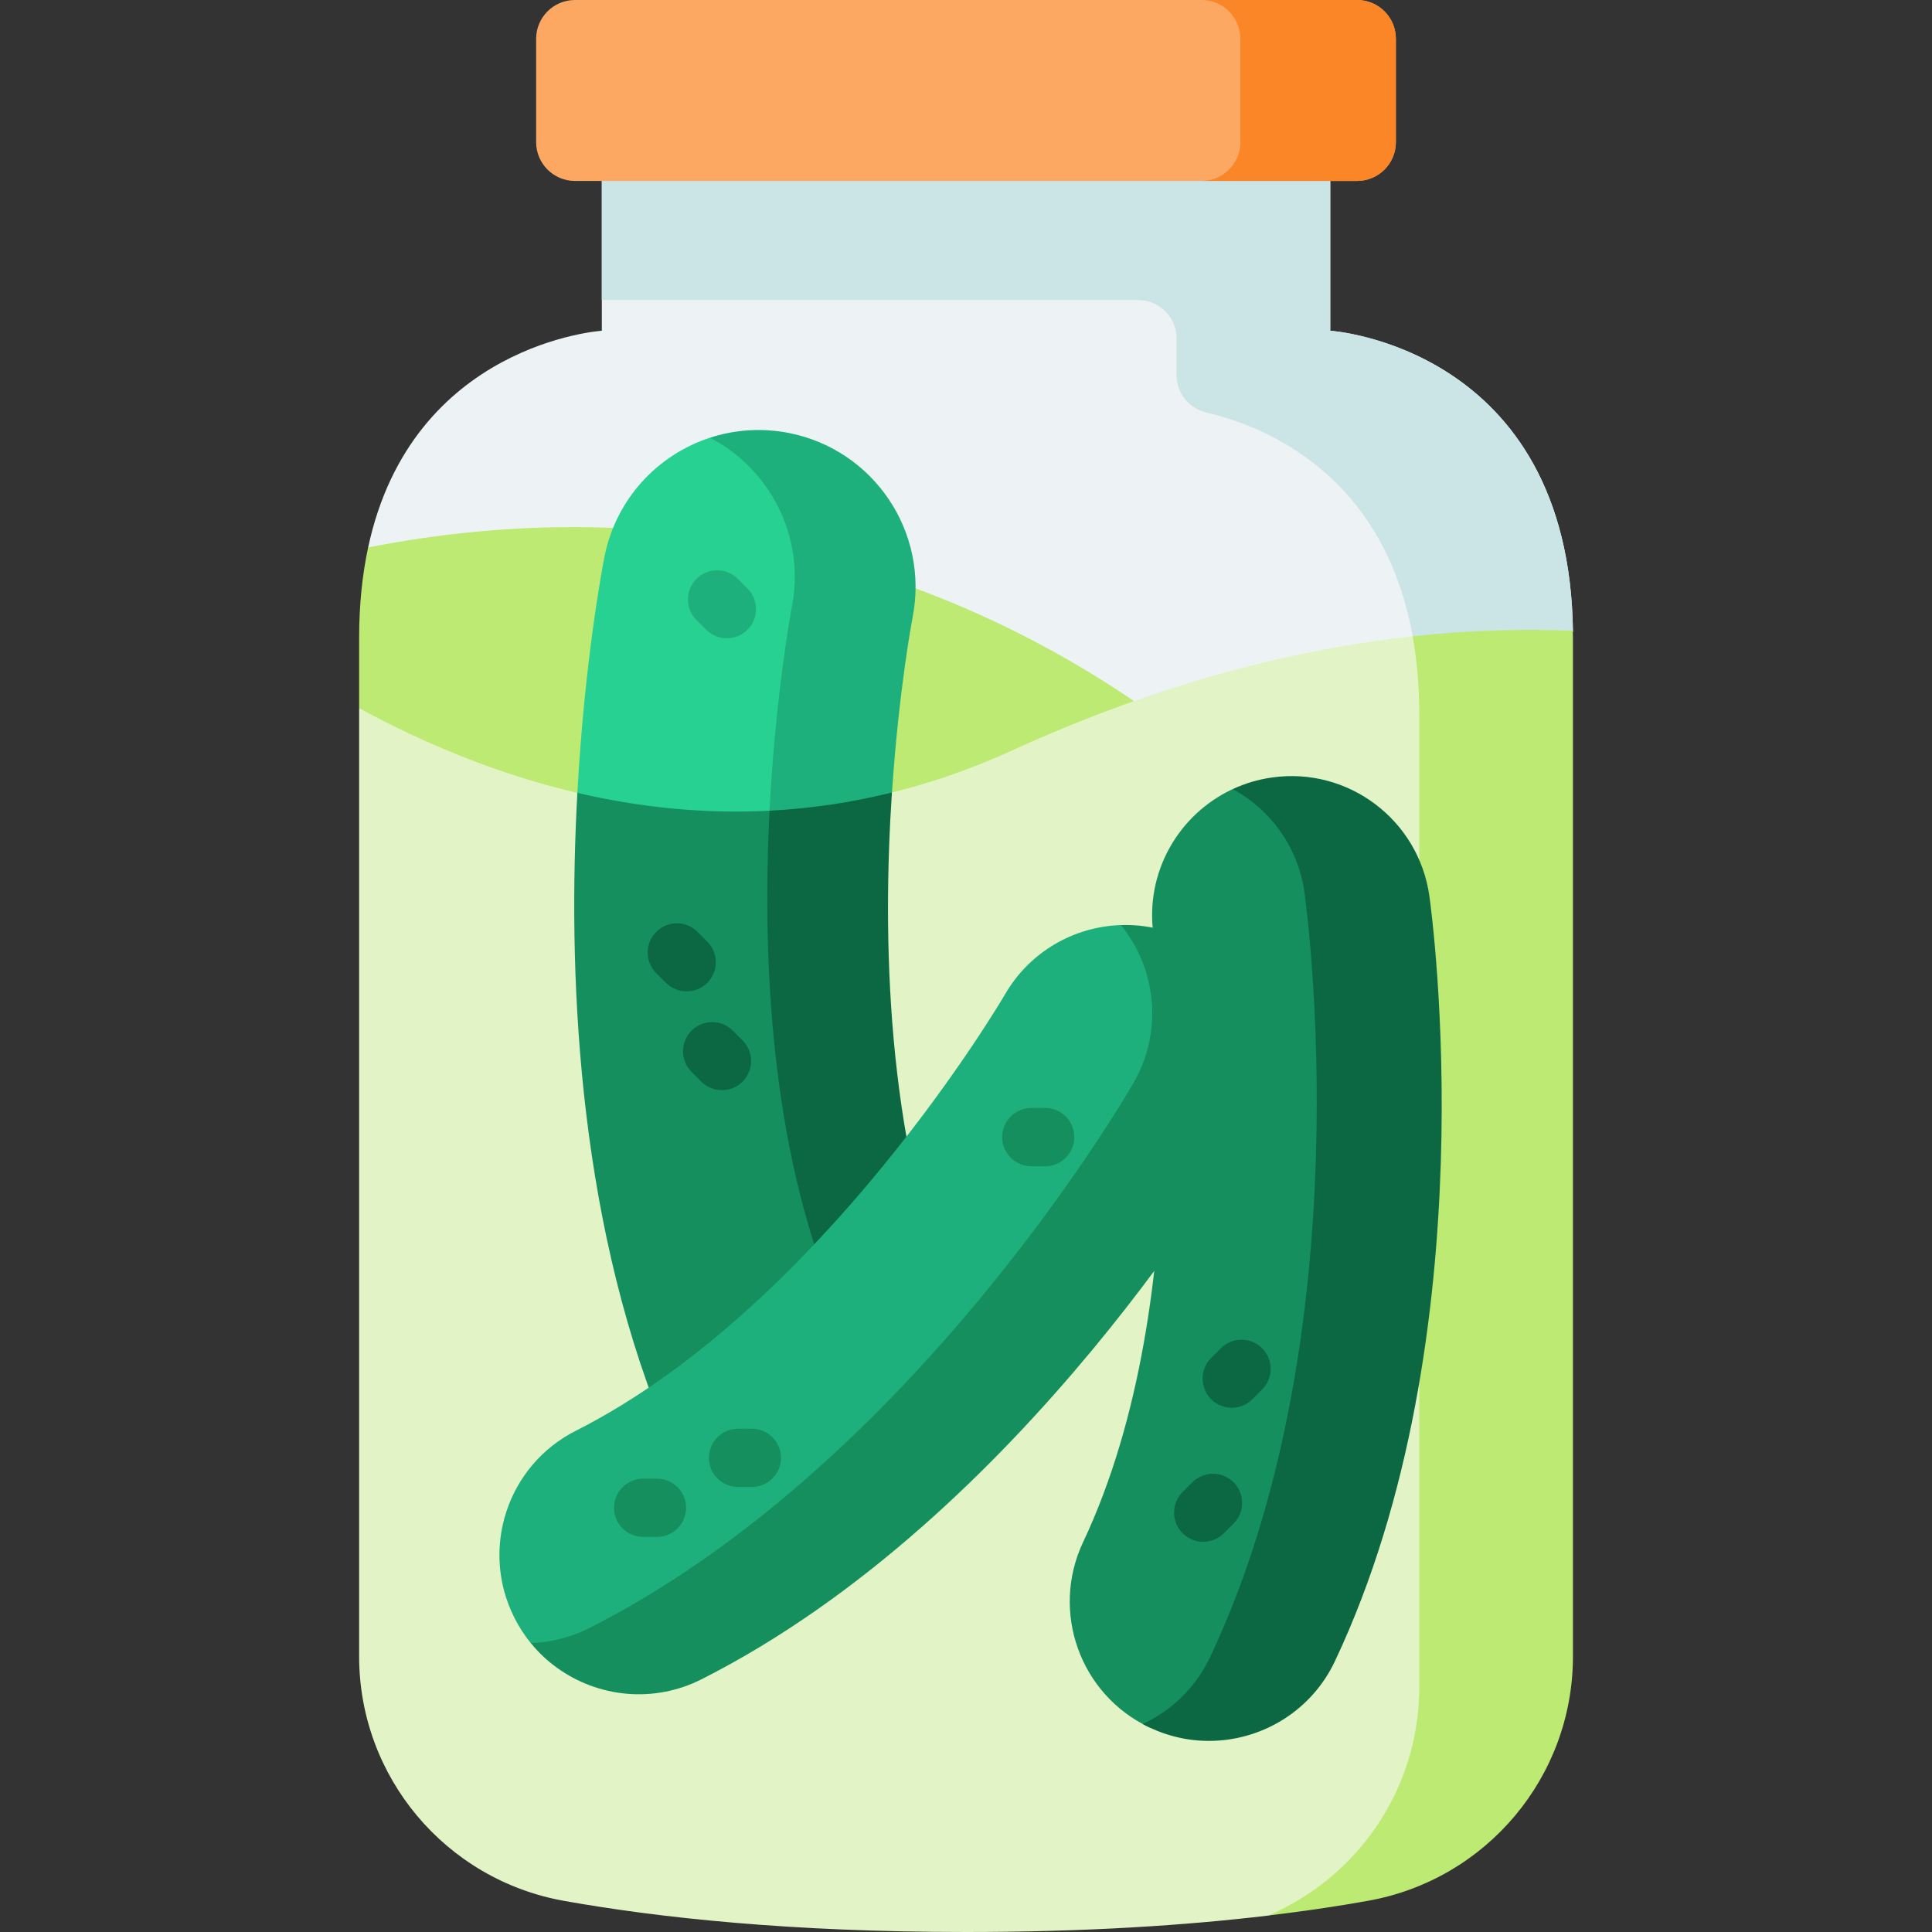 <svg width="26" height="26" viewBox="0 0 26 26" fill="none" xmlns="http://www.w3.org/2000/svg">
<rect x="0" y="0" width="26" height="26" fill="#333333" stroke="none"/>
<path d="M21.168 8.506L21.167 8.501L11.246 13.186L4.954 7.367L4.954 7.368C5.544 4.618 8.099 4.451 8.099 4.451V2.147H17.902V4.451C17.902 4.451 21.125 4.662 21.168 8.506Z" fill="#EDF3F4"/>
<path d="M21.168 8.506L21.167 8.5L19.099 9.477C19.039 6.531 17.093 5.752 16.235 5.552C16.001 5.498 15.834 5.291 15.834 5.051V4.554C15.834 4.269 15.602 4.038 15.317 4.038H8.099V2.147L17.902 2.147V4.451C17.902 4.451 21.125 4.662 21.168 8.506Z" fill="#CBE5E7"/>
<path d="M4.954 7.367C4.877 7.727 4.833 8.13 4.833 8.584V9.529L8.463 14.213L17.006 16.884V10.88C17.006 10.88 12.482 5.89 4.954 7.367Z" fill="#BCEA73"/>
<path d="M19.895 9.154V23.274C19.033 25.44 17.067 25.778 17.067 25.778V25.779C15.967 25.91 14.621 26 13 26C10.648 26 8.874 25.81 7.59 25.581C5.995 25.296 4.833 23.911 4.833 22.291V9.53C7.138 10.782 10.266 11.63 13.625 10.097C15.64 9.177 17.455 8.733 19.011 8.563L19.895 9.154Z" fill="#E2F4C6"/>
<path d="M11.161 10.243C9.263 9.549 7.77 10.67 7.77 10.67C7.64 13.019 7.754 16.291 8.915 19.158C9.222 19.915 9.919 20.398 10.68 20.469C11.005 20.499 11.343 20.454 11.667 20.322C12.23 20.094 12.64 19.651 12.844 19.126C11.915 16.252 11.263 13.261 11.161 10.243Z" fill="#158F5E"/>
<path d="M11.667 20.322C11.342 20.454 11.005 20.499 10.68 20.469C10.408 20.443 10.143 20.365 9.903 20.24C9.949 20.226 9.995 20.209 10.041 20.19C11.123 19.752 11.644 18.52 11.207 17.438C10.214 14.989 10.25 11.966 10.415 10.054C10.909 10.126 11.447 10.308 12.003 10.665C11.876 12.578 11.918 15.318 12.831 17.571C13.27 18.652 12.748 19.884 11.667 20.322Z" fill="#0C6842"/>
<path d="M11.234 8.355C11.057 10.515 10.356 10.91 10.356 10.91C9.453 10.957 8.587 10.861 7.77 10.67C7.869 8.867 8.112 7.607 8.135 7.491C8.289 6.714 8.85 6.121 9.553 5.891V5.892C9.553 5.892 11.41 6.194 11.234 8.355Z" fill="#26D192"/>
<path d="M10.618 5.827C10.251 5.755 9.886 5.782 9.554 5.891C10.368 6.311 10.843 7.232 10.655 8.177C10.651 8.201 10.437 9.326 10.356 10.91C10.894 10.882 11.444 10.804 12.004 10.665C12.096 9.282 12.277 8.331 12.281 8.309C12.507 7.164 11.763 6.054 10.618 5.827Z" fill="#1EB07C"/>
<path d="M19.011 8.563C19.068 8.881 19.1 9.231 19.1 9.617V22.704C19.1 24.067 18.277 25.263 17.067 25.778C17.564 25.719 18.011 25.652 18.41 25.58C20.005 25.296 21.168 23.911 21.168 22.291V8.584C21.168 8.552 21.167 8.521 21.166 8.489C20.519 8.461 19.798 8.477 19.011 8.563Z" fill="#BCEA73"/>
<path d="M18.263 2.435H7.737C7.449 2.435 7.215 2.201 7.215 1.913V0.522C7.215 0.234 7.449 0 7.737 0H18.263C18.551 0 18.785 0.234 18.785 0.522V1.913C18.785 2.201 18.551 2.435 18.263 2.435Z" fill="#FCA863"/>
<path d="M18.785 0.522V1.913C18.785 2.201 18.551 2.435 18.263 2.435H16.171C16.459 2.435 16.692 2.201 16.692 1.913V0.522C16.692 0.233 16.459 0 16.171 0H18.263C18.551 0 18.785 0.233 18.785 0.522Z" fill="#FB8627"/>
<path d="M18.566 13.755C18.566 16.94 17.793 23.248 15.471 23.248C14.535 22.807 14.134 21.69 14.576 20.753C16.162 17.393 15.53 12.626 15.523 12.578C15.405 11.741 15.861 10.957 16.59 10.619H16.59C16.635 10.618 18.566 10.607 18.566 13.755Z" fill="#158F5E"/>
<path d="M17.966 22.353C17.657 23.009 17.016 23.402 16.338 23.427C16.049 23.438 15.752 23.381 15.471 23.248C15.44 23.234 15.409 23.218 15.378 23.201C15.763 23.023 16.089 22.714 16.285 22.301C18.354 17.916 17.588 12.246 17.554 12.007C17.468 11.395 17.095 10.893 16.59 10.619C16.754 10.543 16.931 10.489 17.119 10.463C18.144 10.318 19.092 11.034 19.236 12.059C19.27 12.298 20.035 17.968 17.966 22.353Z" fill="#0C6842"/>
<path d="M15.543 15.695C14.056 18.124 8.746 23.026 7.143 22.112C7.059 22.009 6.985 21.895 6.923 21.772C6.456 20.848 6.826 19.721 7.75 19.254C11.066 17.578 13.497 13.429 13.522 13.387C13.857 12.804 14.458 12.47 15.084 12.449C15.084 12.449 17.029 13.265 15.543 15.695Z" fill="#1EB07C"/>
<path d="M16.769 15.259C16.649 15.468 13.768 20.411 9.441 22.599C8.794 22.926 8.047 22.842 7.497 22.445C7.366 22.351 7.247 22.24 7.143 22.111C7.408 22.103 7.676 22.038 7.928 21.911C12.256 19.723 15.136 14.78 15.256 14.57C15.655 13.877 15.562 13.034 15.084 12.449C15.421 12.438 15.766 12.517 16.08 12.698C16.977 13.215 17.285 14.362 16.769 15.259Z" fill="#158F5E"/>
<path d="M10.118 20.011H9.932C9.716 20.011 9.54 19.836 9.54 19.619C9.54 19.402 9.716 19.227 9.932 19.227H10.118C10.334 19.227 10.51 19.402 10.51 19.619C10.51 19.836 10.334 20.011 10.118 20.011Z" fill="#158F5E"/>
<path d="M14.065 15.695H13.88C13.663 15.695 13.487 15.519 13.487 15.302C13.487 15.085 13.663 14.91 13.88 14.91H14.065C14.282 14.91 14.457 15.086 14.457 15.302C14.457 15.519 14.282 15.695 14.065 15.695Z" fill="#158F5E"/>
<path d="M9.24 13.341C9.14 13.341 9.039 13.303 8.963 13.227L8.832 13.096C8.678 12.942 8.678 12.694 8.832 12.541C8.985 12.387 9.233 12.387 9.387 12.541L9.518 12.672C9.671 12.825 9.671 13.073 9.518 13.227C9.441 13.303 9.341 13.341 9.24 13.341Z" fill="#0C6842"/>
<path d="M9.716 14.671C9.615 14.671 9.515 14.633 9.438 14.556L9.307 14.425C9.154 14.272 9.154 14.023 9.307 13.87C9.46 13.717 9.709 13.717 9.862 13.87L9.993 14.001C10.146 14.154 10.146 14.403 9.993 14.556C9.917 14.633 9.816 14.671 9.716 14.671Z" fill="#0C6842"/>
<path d="M16.193 20.749C16.092 20.749 15.992 20.71 15.915 20.634C15.762 20.48 15.762 20.232 15.915 20.079L16.046 19.948C16.2 19.795 16.448 19.795 16.601 19.948C16.754 20.101 16.754 20.35 16.601 20.503L16.47 20.634C16.393 20.71 16.293 20.749 16.193 20.749Z" fill="#0C6842"/>
<path d="M16.576 18.945C16.476 18.945 16.376 18.906 16.299 18.83C16.146 18.677 16.146 18.428 16.299 18.275L16.43 18.144C16.583 17.991 16.832 17.991 16.985 18.144C17.138 18.297 17.138 18.546 16.985 18.699L16.854 18.83C16.777 18.907 16.677 18.945 16.576 18.945Z" fill="#0C6842"/>
<path d="M9.781 8.59C9.681 8.59 9.58 8.551 9.504 8.475L9.373 8.344C9.22 8.191 9.22 7.942 9.373 7.789C9.526 7.636 9.774 7.636 9.928 7.789L10.059 7.92C10.212 8.073 10.212 8.322 10.059 8.475C9.982 8.551 9.882 8.59 9.781 8.59Z" fill="#1EB07C"/>
<path d="M8.841 20.683H8.656C8.439 20.683 8.263 20.508 8.263 20.291C8.263 20.074 8.439 19.899 8.656 19.899H8.841C9.057 19.899 9.233 20.074 9.233 20.291C9.233 20.508 9.057 20.683 8.841 20.683Z" fill="#158F5E"/>
</svg>
